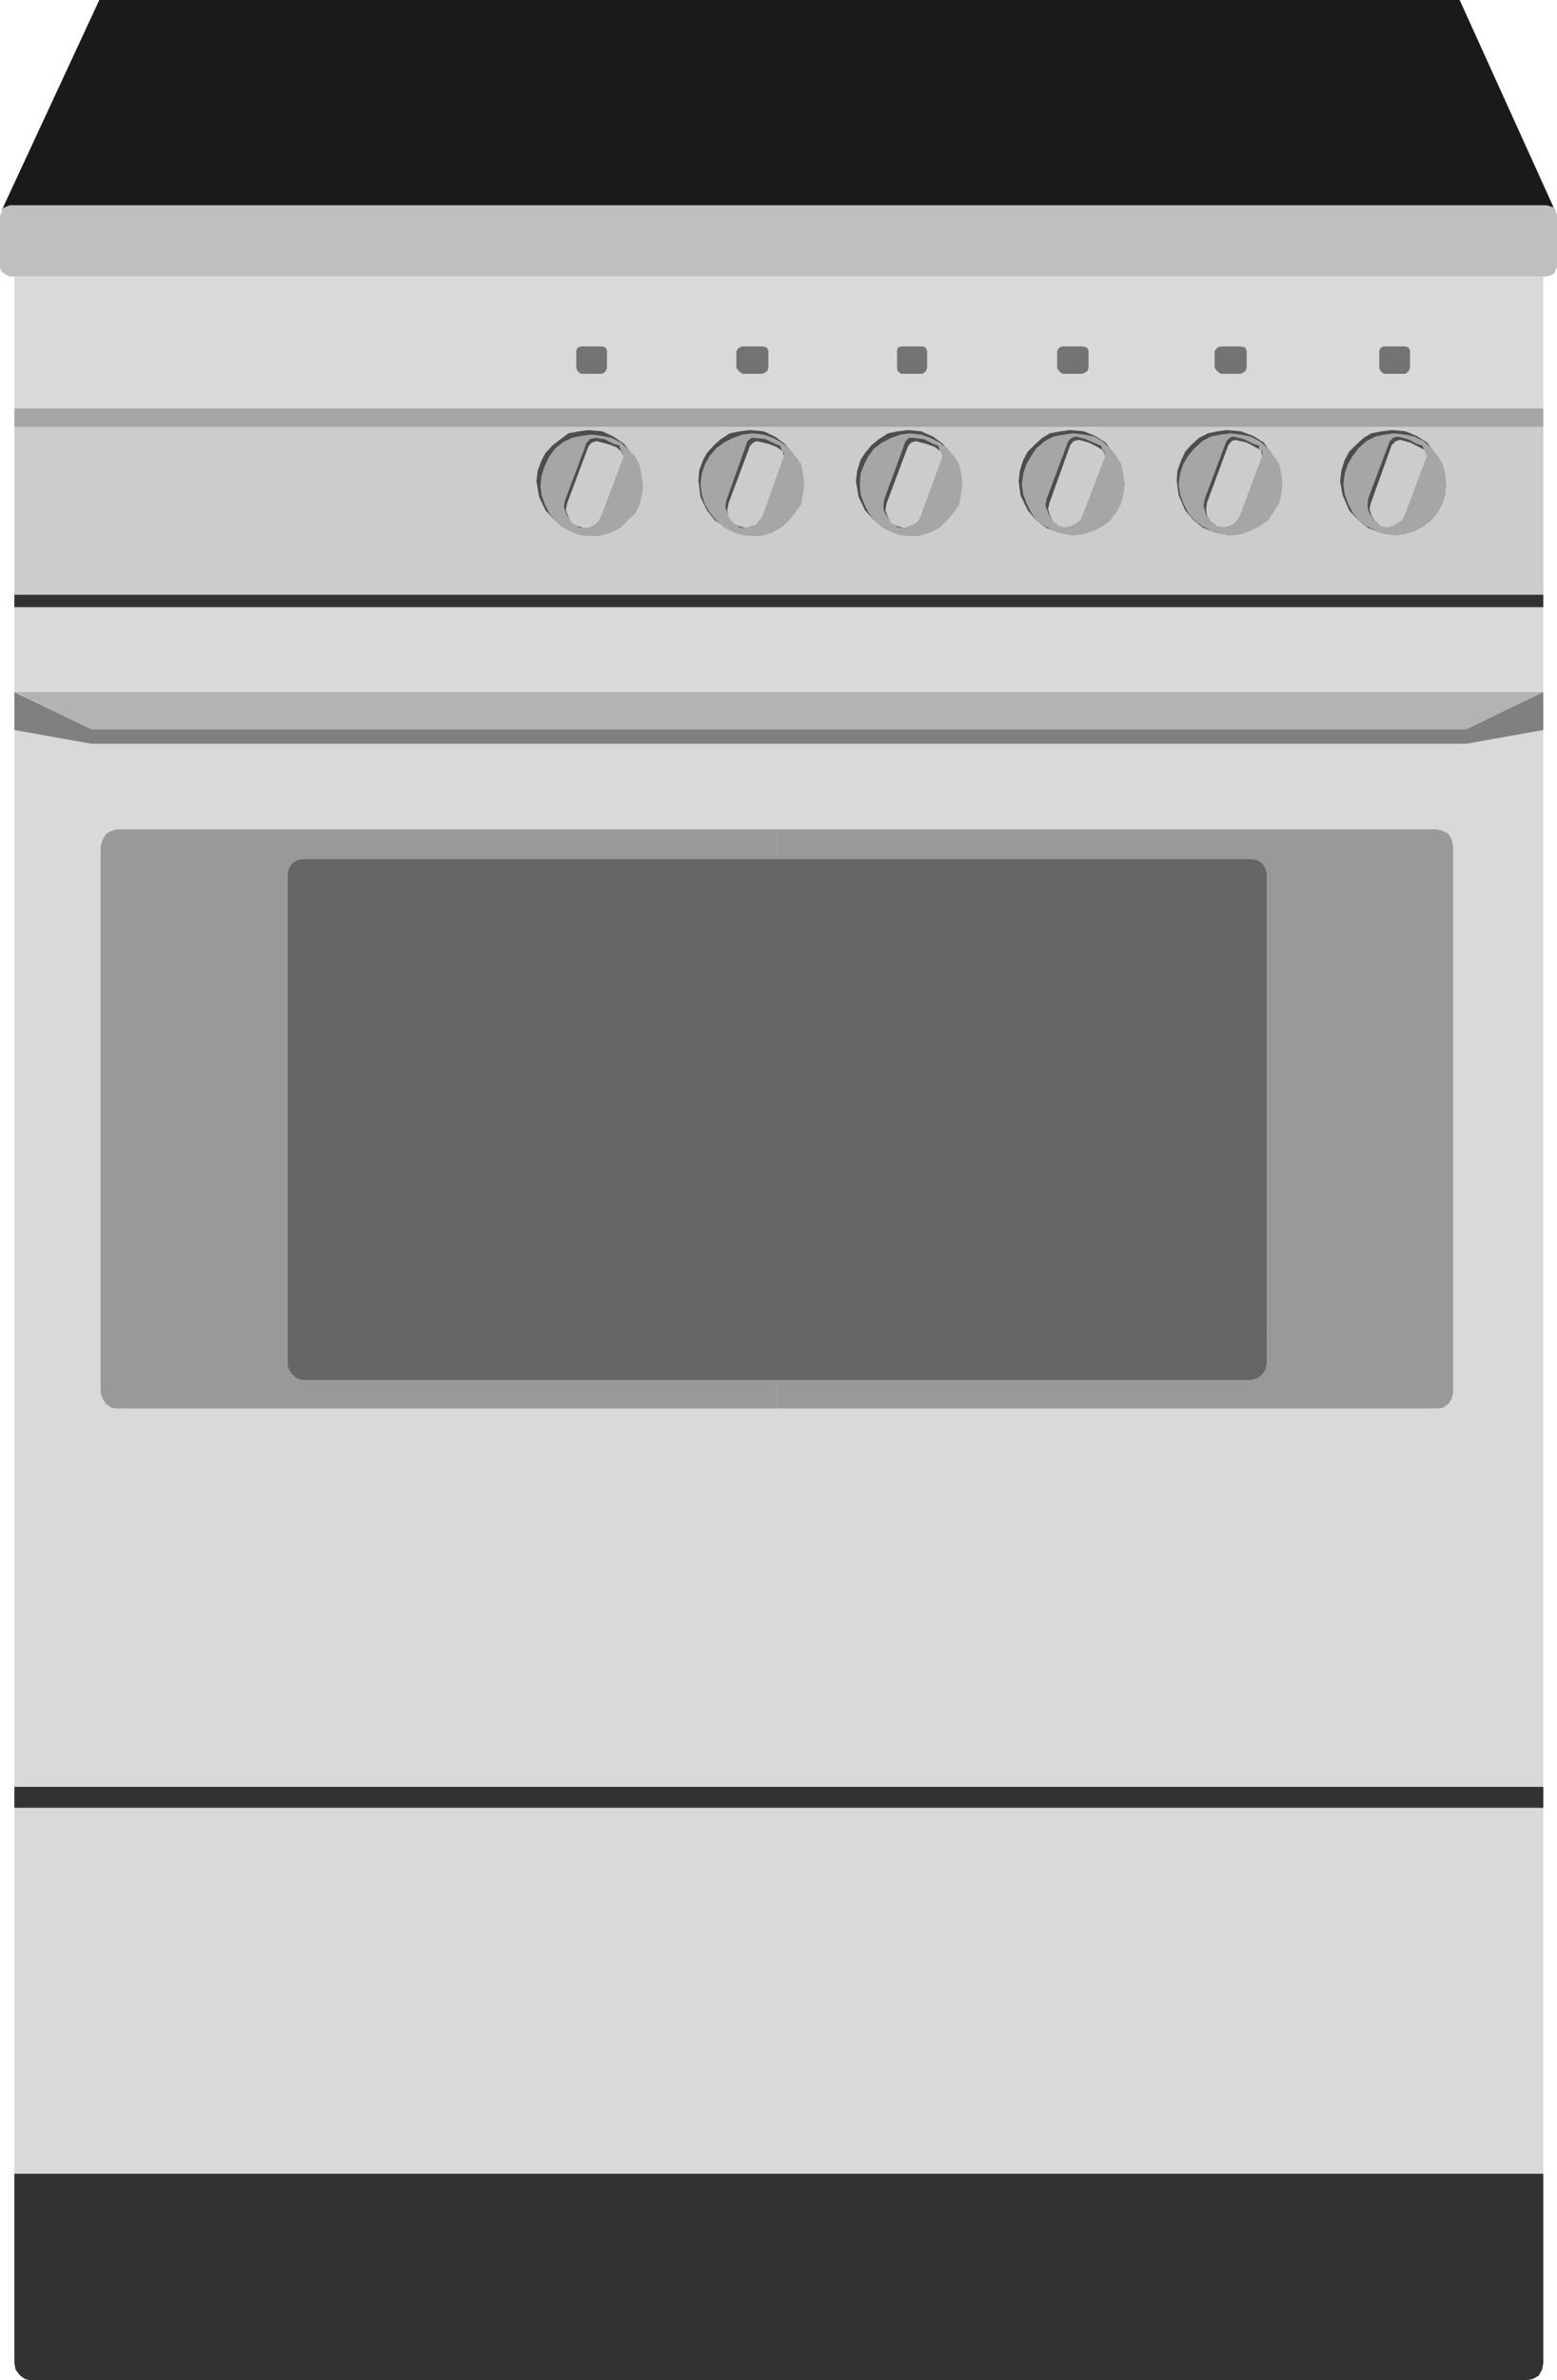 <?xml version="1.0" encoding="UTF-8" standalone="no"?>
<svg
   version="1.0"
   width="101.893mm"
   height="155.711mm"
   id="svg77"
   sodipodi:docname="Range - Electric 04.wmf"
   xmlns:inkscape="http://www.inkscape.org/namespaces/inkscape"
   xmlns:sodipodi="http://sodipodi.sourceforge.net/DTD/sodipodi-0.dtd"
   xmlns="http://www.w3.org/2000/svg"
   xmlns:svg="http://www.w3.org/2000/svg">
  <sodipodi:namedview
     id="namedview77"
     pagecolor="#ffffff"
     bordercolor="#000000"
     borderopacity="0.25"
     inkscape:showpageshadow="2"
     inkscape:pageopacity="0.0"
     inkscape:pagecheckerboard="0"
     inkscape:deskcolor="#d1d1d1"
     inkscape:document-units="mm" />
  <defs
     id="defs1">
    <pattern
       id="WMFhbasepattern"
       patternUnits="userSpaceOnUse"
       width="6"
       height="6"
       x="0"
       y="0" />
  </defs>
  <path
     style="fill:#1a1a1a;fill-opacity:1;fill-rule:evenodd;stroke:none"
     d="M 384.462,51.709 361.03,0 H 24.564 L 0.485,51.871 Z"
     id="path1" />
  <path
     style="fill:#b3b3b3;fill-opacity:1;fill-rule:evenodd;stroke:none"
     d="M 384.624,51.548 361.03,0 H 24.403 L 0.323,52.032 384.462,51.709 V 51.548 L 0.485,51.871 0.646,52.032 24.564,0.162 v 0 H 361.03 v 0 L 384.462,51.709 384.624,51.548 361.03,0 H 24.403 L 0.323,52.032 384.462,51.709 V 51.548 L 0.485,51.871 0.646,52.032 24.564,0.162 v 0 H 361.03 v 0 L 384.462,51.709 Z"
     id="path2" />
  <path
     style="fill:#d9d9d9;fill-opacity:1;fill-rule:evenodd;stroke:none"
     d="M 3.555,68.353 H 381.715 V 580.435 H 3.555 Z"
     id="path3" />
  <path
     style="fill:#666666;fill-opacity:1;fill-rule:evenodd;stroke:none"
     d="M 74.662,212.331 H 309.315 l 1.778,0.323 1.131,0.808 0.808,1.131 0.323,1.454 v 121.355 l -0.323,1.293 -0.808,1.131 -1.131,0.97 -1.778,0.485 H 74.662 l -1.293,-0.485 -1.131,-0.97 -0.808,-1.131 -0.323,-1.293 V 216.047 l 0.323,-1.454 0.808,-1.131 1.131,-0.808 z"
     id="path4" />
  <path
     style="fill:#cccccc;fill-opacity:1;fill-rule:evenodd;stroke:none"
     d="M 3.555,105.519 H 381.715 v 41.529 H 3.555 Z"
     id="path5" />
  <path
     style="fill:#4d4d4d;fill-opacity:1;fill-rule:evenodd;stroke:none"
     d="m 354.888,111.983 1.939,3.555 0.808,4.201 -0.162,2.424 -0.97,2.262 -0.97,2.262 -1.778,1.939 -1.616,1.454 -2.262,1.131 -2.424,0.808 -2.586,0.323 -3.394,-0.646 -3.071,-1.131 -2.424,-1.939 -2.263,-2.424 -1.616,-3.717 -0.646,-3.555 0.323,-2.585 0.808,-2.585 1.131,-2.101 1.616,-1.616 1.939,-1.778 1.939,-1.131 2.586,-0.485 2.424,-0.323 3.394,0.323 2.747,1.131 2.586,1.616 z"
     id="path6" />
  <path
     style="fill:#a6a6a6;fill-opacity:1;fill-rule:evenodd;stroke:none"
     d="m 332.264,119.739 0.323,-2.585 0.808,-2.424 1.131,-1.939 1.454,-1.939 1.939,-1.778 2.262,-1.131 2.101,-0.485 2.586,-0.323 2.747,0.323 2.262,0.485 2.262,1.131 1.939,1.778 1.616,1.939 1.131,1.939 0.646,2.424 0.162,2.585 -0.162,2.424 -0.646,2.262 -1.131,2.262 -1.616,1.939 -1.939,1.454 -2.262,1.131 -2.262,0.808 -2.747,0.323 -2.586,-0.323 -2.101,-0.808 -2.262,-1.131 -1.939,-1.454 -1.454,-1.939 -1.131,-2.262 -0.808,-2.262 z"
     id="path7" />
  <path
     style="fill:#4d4d4d;fill-opacity:1;fill-rule:evenodd;stroke:none"
     d="m 352.141,111.013 -0.323,-0.808 -1.454,-0.485 -2.101,-1.131 -2.586,-0.646 -1.131,0.323 -0.808,0.808 -5.333,14.22 -0.162,1.778 0.162,1.131 0.646,1.293 0.808,1.131 0.808,0.808 1.131,0.646 1.293,0.323 1.454,-0.323 1.131,-0.646 1.131,-0.808 0.646,-1.131 5.495,-14.705 -0.323,-1.131 z"
     id="path8" />
  <path
     style="fill:#cccccc;fill-opacity:1;fill-rule:evenodd;stroke:none"
     d="m 347.455,127.495 5.495,-14.705 -0.485,-1.454 -1.454,-0.808 -2.263,-1.131 -2.424,-0.646 -1.131,0.323 -0.97,0.97 -5.171,14.382 -0.323,1.454 0.485,1.616 0.97,1.454 1.293,1.131 1.616,0.323 1.454,-0.323 1.131,-0.646 1.131,-0.808 z"
     id="path9" />
  <path
     style="fill:#4d4d4d;fill-opacity:1;fill-rule:evenodd;stroke:none"
     d="m 314.164,111.983 1.454,1.616 0.808,1.939 0.485,1.939 v 2.262 l -0.323,2.424 -0.485,2.262 -1.293,2.262 -1.454,1.939 -1.939,1.454 -2.262,1.131 -2.263,0.808 -2.747,0.323 -3.394,-0.646 -3.071,-1.131 -2.424,-1.939 -2.101,-2.424 -1.616,-3.717 -0.485,-3.555 0.162,-2.585 0.97,-2.585 0.97,-2.101 1.454,-1.616 1.939,-1.778 2.262,-1.131 2.263,-0.485 2.424,-0.323 3.394,0.323 3.071,1.131 2.586,1.616 1.939,2.585 z"
     id="path10" />
  <path
     style="fill:#a6a6a6;fill-opacity:1;fill-rule:evenodd;stroke:none"
     d="m 291.539,119.739 0.323,-2.585 0.808,-2.424 1.131,-1.939 1.616,-1.939 1.939,-1.778 2.101,-1.131 2.424,-0.485 2.586,-0.323 2.424,0.323 2.424,0.485 2.263,1.131 2.101,1.778 1.293,1.939 1.454,1.939 0.485,2.424 0.323,2.585 -0.323,2.424 -0.485,2.262 -1.454,2.262 -1.293,1.939 -2.101,1.454 -2.263,1.131 -2.424,0.808 -2.424,0.323 -2.586,-0.323 -2.424,-0.808 -2.101,-1.131 -1.939,-1.454 -1.616,-1.939 -1.131,-2.262 -0.808,-2.262 z"
     id="path11" />
  <path
     style="fill:#4d4d4d;fill-opacity:1;fill-rule:evenodd;stroke:none"
     d="m 311.416,111.013 v -0.808 l -1.454,-0.485 -2.262,-1.131 -2.747,-0.646 -0.808,0.323 -0.808,0.808 -5.333,14.22 -0.323,1.778 0.323,1.131 0.323,1.293 1.939,1.939 0.97,0.646 1.454,0.323 1.454,-0.323 1.131,-0.646 0.808,-0.808 0.646,-1.131 5.495,-14.705 v -1.131 z"
     id="path12" />
  <path
     style="fill:#cccccc;fill-opacity:1;fill-rule:evenodd;stroke:none"
     d="m 306.73,127.495 5.495,-14.705 -0.323,-1.454 -1.454,-0.808 -2.101,-1.131 -2.909,-0.646 -0.808,0.323 -0.808,0.97 -5.333,14.382 -0.162,1.454 0.162,1.616 1.131,1.454 1.454,1.131 1.616,0.323 1.454,-0.323 1.131,-0.646 0.808,-0.808 z"
     id="path13" />
  <path
     style="fill:#4d4d4d;fill-opacity:1;fill-rule:evenodd;stroke:none"
     d="m 275.378,111.983 1.939,3.555 0.808,4.201 -0.323,2.424 -0.808,2.262 -1.131,2.262 -1.293,1.939 -1.939,1.454 -2.263,1.131 -2.586,0.808 -2.424,0.323 -3.394,-0.646 -3.071,-1.131 -2.586,-1.939 -2.101,-2.424 -1.778,-3.717 -0.485,-3.555 0.323,-2.585 0.808,-2.585 1.131,-2.101 1.616,-1.616 1.939,-1.778 1.939,-1.131 2.586,-0.485 2.424,-0.323 3.394,0.323 2.747,1.131 2.586,1.616 z"
     id="path14" />
  <path
     style="fill:#a6a6a6;fill-opacity:1;fill-rule:evenodd;stroke:none"
     d="m 252.753,119.739 0.323,-2.585 0.808,-2.424 1.131,-1.939 1.293,-1.939 2.101,-1.778 2.101,-1.131 2.586,-0.485 2.424,-0.323 2.586,0.323 2.586,0.485 1.939,1.131 1.939,1.778 1.616,1.939 1.131,1.939 0.485,2.424 0.323,2.585 -0.323,2.424 -0.485,2.262 -1.131,2.262 -1.616,1.939 -1.939,1.454 -1.939,1.131 -2.586,0.808 -2.586,0.323 -2.424,-0.323 -2.586,-0.808 -2.101,-1.131 -2.101,-1.454 -1.293,-1.939 -1.131,-2.262 -0.808,-2.262 z"
     id="path15" />
  <path
     style="fill:#4d4d4d;fill-opacity:1;fill-rule:evenodd;stroke:none"
     d="m 272.631,111.013 -0.323,-0.808 -1.131,-0.485 -2.586,-1.131 -2.424,-0.646 -1.131,0.323 -0.808,0.808 -5.333,14.22 -0.323,1.778 0.97,2.424 0.808,1.131 0.808,0.808 1.454,0.646 0.97,0.323 1.454,-0.323 1.131,-0.646 1.131,-0.808 0.485,-1.131 5.656,-14.705 -0.323,-1.131 z"
     id="path16" />
  <path
     style="fill:#cccccc;fill-opacity:1;fill-rule:evenodd;stroke:none"
     d="m 267.782,127.495 5.656,-14.705 -0.646,-1.454 -1.293,-0.808 -2.262,-1.131 -2.424,-0.646 -1.293,0.323 -0.808,0.97 -5.171,14.382 -0.323,1.454 0.485,1.616 0.808,1.454 1.454,1.131 1.616,0.323 1.454,-0.323 1.131,-0.646 1.131,-0.808 z"
     id="path17" />
  <path
     style="fill:#4d4d4d;fill-opacity:1;fill-rule:evenodd;stroke:none"
     d="m 235.138,111.983 2.101,3.555 0.485,1.939 v 2.262 l -0.323,2.424 -0.485,2.585 -1.131,1.939 -1.778,1.939 -1.616,1.778 -2.263,1.131 -2.424,0.808 -2.586,0.162 -3.232,-0.485 -3.232,-1.454 -2.424,-1.939 -2.263,-2.424 -1.616,-3.393 -0.646,-3.878 0.323,-2.585 0.808,-2.585 1.131,-1.778 1.616,-1.939 1.778,-1.454 2.262,-1.454 2.424,-0.485 2.586,-0.323 3.232,0.323 2.909,1.293 2.424,1.778 1.939,2.424 z"
     id="path18" />
  <path
     style="fill:#a6a6a6;fill-opacity:1;fill-rule:evenodd;stroke:none"
     d="m 212.674,119.739 0.162,-2.585 0.97,-2.424 0.97,-1.939 1.454,-1.939 1.939,-1.454 2.262,-1.131 2.263,-0.808 2.424,-0.323 2.747,0.323 2.262,0.808 2.263,1.131 1.939,1.454 1.616,1.939 1.293,1.939 0.485,2.424 0.323,2.585 -0.323,2.424 -0.485,2.585 -1.293,1.939 -1.616,1.939 -1.939,1.778 -2.263,1.131 -2.262,0.808 -2.747,0.162 -2.424,-0.162 -2.263,-0.808 -2.262,-1.131 -1.939,-1.778 -1.454,-1.939 -0.97,-1.939 -0.97,-2.585 z"
     id="path19" />
  <path
     style="fill:#4d4d4d;fill-opacity:1;fill-rule:evenodd;stroke:none"
     d="m 232.391,111.336 -0.323,-1.131 -1.293,-0.485 -2.263,-1.131 -2.586,-0.323 h -1.131 l -0.808,0.808 -5.333,14.543 -0.162,1.616 0.162,1.131 0.646,1.131 0.808,1.131 0.97,0.808 0.97,0.97 1.454,0.162 2.424,-0.808 1.131,-0.808 0.646,-1.131 5.495,-15.028 -0.323,-0.808 z"
     id="path20" />
  <path
     style="fill:#cccccc;fill-opacity:1;fill-rule:evenodd;stroke:none"
     d="m 227.704,127.819 5.495,-15.028 -0.485,-1.131 -1.454,-1.131 -2.263,-0.808 -2.424,-0.646 -1.131,0.323 -0.808,0.808 -5.333,14.22 -0.323,1.778 0.646,1.616 0.808,1.454 1.454,0.808 1.616,0.485 2.424,-0.808 1.131,-0.808 z"
     id="path21" />
  <path
     style="fill:#4d4d4d;fill-opacity:1;fill-rule:evenodd;stroke:none"
     d="m 195.867,111.983 1.454,1.616 0.808,1.939 0.485,1.939 v 2.262 l -0.162,2.424 -0.646,2.585 -1.131,1.939 -1.616,1.939 -2.101,1.778 -1.778,1.131 -2.586,0.808 -2.424,0.162 -3.394,-0.485 -3.071,-1.454 -2.909,-1.939 -1.939,-2.424 -1.616,-3.393 -0.485,-3.878 0.162,-2.585 0.97,-2.585 0.97,-1.778 1.778,-1.939 1.616,-1.454 2.263,-1.454 2.424,-0.485 2.586,-0.323 3.394,0.323 2.747,1.293 2.424,1.778 2.101,2.424 z"
     id="path22" />
  <path
     style="fill:#a6a6a6;fill-opacity:1;fill-rule:evenodd;stroke:none"
     d="m 173.242,119.739 0.323,-2.585 0.808,-2.424 1.131,-1.939 1.616,-1.939 1.939,-1.454 2.263,-1.131 2.262,-0.808 2.586,-0.323 2.747,0.323 2.262,0.808 2.101,1.131 1.939,1.454 1.454,1.939 1.454,1.939 0.485,2.424 0.323,2.585 -0.323,2.424 -0.485,2.585 -1.454,1.939 -1.454,1.939 -1.939,1.778 -2.101,1.131 -2.262,0.808 -2.747,0.162 -2.586,-0.162 -2.262,-0.808 -2.263,-1.131 -1.939,-1.778 -1.616,-1.939 -1.131,-1.939 -0.808,-2.585 z"
     id="path23" />
  <path
     style="fill:#4d4d4d;fill-opacity:1;fill-rule:evenodd;stroke:none"
     d="m 193.282,111.336 -0.323,-1.131 -1.293,-0.485 -2.262,-1.131 -2.747,-0.323 h -0.808 l -0.97,0.808 -5.171,14.543 -0.323,1.616 0.323,1.131 0.485,1.131 0.646,1.131 1.131,0.808 0.97,0.97 1.454,0.162 2.586,-0.808 1.616,-1.939 5.333,-15.028 v -0.808 z"
     id="path24" />
  <path
     style="fill:#cccccc;fill-opacity:1;fill-rule:evenodd;stroke:none"
     d="m 188.595,127.819 5.333,-15.028 -0.323,-1.131 -1.454,-1.131 -2.101,-0.808 -2.909,-0.646 -0.808,0.323 -0.808,0.808 -5.333,14.22 -0.323,1.778 0.323,1.616 1.131,1.454 1.454,0.808 1.616,0.485 2.586,-0.808 z"
     id="path25" />
  <path
     style="fill:#4d4d4d;fill-opacity:1;fill-rule:evenodd;stroke:none"
     d="m 156.274,112.144 1.939,3.393 0.808,4.525 -0.323,2.424 -0.808,2.262 -1.131,2.262 -1.616,1.616 -1.616,1.778 -2.263,1.131 -2.586,0.808 -2.424,0.162 -3.394,-0.485 -3.071,-1.454 -2.586,-1.939 -2.262,-2.424 -1.616,-3.393 -0.646,-3.878 0.323,-2.585 0.97,-2.585 0.97,-1.778 1.778,-1.939 1.939,-1.454 1.939,-1.454 2.586,-0.485 2.424,-0.323 3.394,0.323 2.747,1.293 2.586,1.778 z"
     id="path26" />
  <path
     style="fill:#a6a6a6;fill-opacity:1;fill-rule:evenodd;stroke:none"
     d="m 133.649,120.062 0.323,-2.585 0.808,-2.424 1.131,-2.262 1.293,-1.778 1.939,-1.616 2.263,-1.131 2.262,-0.485 2.586,-0.323 2.747,0.323 2.262,0.485 2.263,1.131 1.778,1.616 1.778,1.778 1.131,2.262 0.485,2.424 0.323,2.585 -0.323,2.424 -0.485,2.262 -1.131,2.262 -1.778,1.616 -1.778,1.778 -2.263,1.131 -2.262,0.808 -2.747,0.162 -2.586,-0.162 -2.262,-0.808 -2.263,-1.131 -1.939,-1.778 -1.293,-1.616 -1.131,-2.262 -0.808,-2.262 z"
     id="path27" />
  <path
     style="fill:#4d4d4d;fill-opacity:1;fill-rule:evenodd;stroke:none"
     d="m 153.526,111.336 -0.323,-1.131 -1.454,-0.485 -2.262,-1.131 -2.424,-0.323 -1.131,0.323 -0.808,0.808 -5.333,14.22 -0.323,1.616 0.323,1.131 0.485,1.131 0.808,1.131 0.97,0.808 1.131,0.97 1.293,0.162 1.454,-0.162 1.131,-0.646 0.97,-0.808 0.646,-1.131 5.656,-15.028 -0.323,-0.808 z"
     id="path28" />
  <path
     style="fill:#cccccc;fill-opacity:1;fill-rule:evenodd;stroke:none"
     d="m 148.678,127.819 5.656,-15.028 -0.646,-1.131 -1.293,-1.131 -2.263,-0.808 -2.586,-0.646 -1.131,0.323 -0.808,0.808 -5.333,14.22 -0.323,1.778 0.646,1.616 0.808,1.454 1.454,0.808 1.616,0.485 1.454,-0.162 1.131,-0.646 0.97,-0.808 z"
     id="path29" />
  <path
     style="fill:#737373;fill-opacity:1;fill-rule:evenodd;stroke:none"
     d="m 143.668,85.643 h 5.333 l 0.808,0.323 0.323,0.808 v 4.201 l -0.323,0.808 -0.808,0.646 h -5.333 l -0.808,-0.646 -0.323,-0.808 V 86.774 l 0.323,-0.808 z"
     id="path30" />
  <path
     style="fill:#737373;fill-opacity:1;fill-rule:evenodd;stroke:none"
     d="m 183.585,85.643 h 5.01 l 1.131,0.323 0.323,0.808 v 4.201 l -0.323,0.808 -1.131,0.646 h -5.01 l -0.808,-0.646 -0.646,-0.808 V 86.774 l 0.646,-0.808 z"
     id="path31" />
  <path
     style="fill:#737373;fill-opacity:1;fill-rule:evenodd;stroke:none"
     d="m 222.856,85.643 h 5.333 l 0.808,0.323 0.323,0.808 v 4.201 l -0.323,0.808 -0.808,0.646 h -5.333 l -0.808,-0.646 -0.162,-0.808 V 86.774 l 0.162,-0.808 z"
     id="path32" />
  <path
     style="fill:#737373;fill-opacity:1;fill-rule:evenodd;stroke:none"
     d="m 262.773,85.643 h 5.01 l 1.131,0.323 0.323,0.808 v 4.201 l -0.323,0.808 -1.131,0.646 h -5.01 l -0.808,-0.646 -0.485,-0.808 V 86.774 l 0.485,-0.808 z"
     id="path33" />
  <path
     style="fill:#737373;fill-opacity:1;fill-rule:evenodd;stroke:none"
     d="m 301.881,85.643 h 5.01 l 1.131,0.323 0.323,0.808 v 4.201 l -0.323,0.808 -1.131,0.646 h -5.01 l -0.808,-0.646 -0.646,-0.808 V 86.774 l 0.646,-0.808 z"
     id="path34" />
  <path
     style="fill:#737373;fill-opacity:1;fill-rule:evenodd;stroke:none"
     d="m 342.283,85.643 h 5.333 l 0.808,0.323 0.323,0.808 v 4.201 l -0.323,0.808 -0.808,0.646 h -5.333 l -0.808,-0.646 -0.323,-0.808 V 86.774 l 0.323,-0.808 z"
     id="path35" />
  <path
     style="fill:#323232;fill-opacity:1;fill-rule:evenodd;stroke:none"
     d="M 3.555,441.79 H 381.715 v 5.171 H 3.555 Z"
     id="path36" />
  <path
     style="fill:#323232;fill-opacity:1;fill-rule:evenodd;stroke:none"
     d="M 3.555,147.048 H 381.715 v 3.07 H 3.555 Z"
     id="path37" />
  <path
     style="fill:#a6a6a6;fill-opacity:1;fill-rule:evenodd;stroke:none"
     d="M 3.555,100.994 H 381.715 V 105.519 H 3.555 Z"
     id="path38" />
  <path
     style="fill:#323232;fill-opacity:1;fill-rule:evenodd;stroke:none"
     d="M 7.434,588.515 H 377.513 l 1.616,-0.323 1.454,-0.808 0.808,-1.454 0.323,-1.616 V 537.452 H 3.555 v 46.861 l 0.323,1.616 1.131,1.454 1.131,0.808 z"
     id="path39" />
  <path
     style="fill:#999999;fill-opacity:1;fill-rule:evenodd;stroke:none"
     d="M 50.583,12.119 56.724,10.18 H 56.562 L 66.905,8.726 81.127,7.595 97.61,7.11 V 6.948 L 81.127,7.433 66.905,8.564 56.562,10.019 v 0 l -6.141,1.939 0.162,0.162 6.141,-1.939 H 56.562 L 66.905,8.726 81.127,7.595 97.61,7.11 V 6.948 L 81.127,7.433 66.905,8.564 56.562,10.019 v 0 l -6.141,1.939 z"
     id="path40" />
  <path
     style="fill:#999999;fill-opacity:1;fill-rule:evenodd;stroke:none"
     d="M 97.126,19.229 80.965,18.583 67.228,17.452 56.886,16.159 h 0.162 l -6.303,-1.778 v 0.323 l 6.141,1.616 v 0 l 10.343,1.293 13.737,1.131 16.161,0.646 V 19.229 L 80.965,18.583 67.228,17.452 56.886,16.159 h 0.162 l -6.303,-1.778 v 0.323 l 6.141,1.616 v 0 l 10.343,1.293 13.737,1.131 16.161,0.646 z"
     id="path41" />
  <path
     style="fill:#999999;fill-opacity:1;fill-rule:evenodd;stroke:none"
     d="m 153.688,14.705 -6.626,1.616 -10.343,1.454 -13.737,0.808 -15.837,0.646 v 0.162 l 15.837,-0.646 13.737,-0.808 10.343,-1.293 6.626,-1.778 v -0.162 l -6.626,1.616 -10.343,1.454 -13.737,0.808 -15.837,0.646 v 0.162 l 15.837,-0.646 13.737,-0.808 10.343,-1.293 6.626,-1.778 z"
     id="path42" />
  <path
     style="fill:#999999;fill-opacity:1;fill-rule:evenodd;stroke:none"
     d="m 107.63,7.11 15.999,0.485 13.413,0.97 10.181,1.293 6.787,1.778 V 11.311 L 147.224,9.695 137.043,8.241 123.629,7.433 107.63,6.948 v 0.162 l 15.999,0.485 13.413,0.97 10.181,1.293 6.787,1.778 V 11.311 L 147.224,9.695 137.043,8.241 123.629,7.433 107.63,6.948 Z"
     id="path43" />
  <path
     style="fill:#999999;fill-opacity:1;fill-rule:evenodd;stroke:none"
     d="m 166.293,38.136 -7.757,1.939 -13.09,1.616 -16.807,1.454 -20.201,0.646 v 0.162 l 20.201,-0.646 16.807,-1.293 13.09,-1.778 7.757,-1.778 v -0.323 l -7.757,1.939 -13.09,1.616 -16.807,1.454 -20.201,0.646 v 0.162 l 20.201,-0.646 16.807,-1.293 13.09,-1.778 7.757,-1.778 z"
     id="path44" />
  <path
     style="fill:#999999;fill-opacity:1;fill-rule:evenodd;stroke:none"
     d="m 107.63,28.602 20.201,0.485 17.292,1.131 13.09,1.939 h -0.162 l 8.08,2.262 0.162,-0.162 -8.08,-2.262 v 0 L 145.123,30.056 127.831,28.925 107.63,28.44 v 0.162 l 20.201,0.485 17.292,1.131 13.09,1.939 h -0.162 l 8.08,2.262 0.162,-0.162 -8.08,-2.262 v 0 L 145.123,30.056 127.831,28.925 107.63,28.44 Z"
     id="path45" />
  <path
     style="fill:#999999;fill-opacity:1;fill-rule:evenodd;stroke:none"
     d="M 95.671,43.791 74.501,43.145 56.886,41.691 43.795,39.751 v 0 L 36.523,37.651 v 0.162 l 7.272,2.262 v 0 l 13.09,1.939 17.615,1.293 21.17,0.646 V 43.791 L 74.501,43.145 56.886,41.691 43.795,39.751 v 0 L 36.523,37.651 v 0.162 l 7.272,2.262 v 0 l 13.09,1.939 17.615,1.293 21.17,0.646 z"
     id="path46" />
  <path
     style="fill:#999999;fill-opacity:1;fill-rule:evenodd;stroke:none"
     d="m 36.846,34.742 7.757,-2.262 v 0 l 13.09,-1.939 17.615,-1.454 20.686,-0.485 V 28.44 L 75.309,28.925 57.694,30.379 44.603,32.318 v 0 l -7.919,2.262 0.162,0.162 7.757,-2.262 v 0 l 13.09,-1.939 17.615,-1.454 20.686,-0.485 V 28.44 L 75.309,28.925 57.694,30.379 44.603,32.318 v 0 l -7.919,2.262 z"
     id="path47" />
  <path
     style="fill:#999999;fill-opacity:1;fill-rule:evenodd;stroke:none"
     d="m 268.106,22.784 -22.625,-0.485 -19.231,-1.454 -14.545,-1.939 h 0.162 l -9.373,-2.585 v 0.323 l 9.212,2.424 v 0 l 14.545,1.939 19.231,1.454 22.625,0.646 v -0.323 l -22.625,-0.485 -19.231,-1.454 -14.545,-1.939 h 0.162 l -9.373,-2.585 v 0.323 l 9.212,2.424 v 0 l 14.545,1.939 19.231,1.454 22.625,0.646 z"
     id="path48" />
  <path
     style="fill:#999999;fill-opacity:1;fill-rule:evenodd;stroke:none"
     d="m 202.008,12.604 8.888,-2.747 v 0 L 225.926,7.918 246.127,6.302 269.722,5.656 V 5.494 l -23.595,0.646 -20.201,1.616 -15.029,1.939 -8.888,2.747 v 0.162 l 8.888,-2.747 v 0 L 225.926,7.918 246.127,6.302 269.722,5.656 V 5.494 l -23.595,0.646 -20.201,1.616 -15.029,1.939 -8.888,2.747 z"
     id="path49" />
  <path
     style="fill:#999999;fill-opacity:1;fill-rule:evenodd;stroke:none"
     d="m 284.266,5.656 23.271,0.646 19.393,1.293 14.545,2.262 v 0 l 8.888,2.585 0.162,-0.323 -9.05,-2.424 v 0 L 326.93,7.433 307.538,6.14 284.266,5.494 v 0.162 l 23.271,0.646 19.393,1.293 14.545,2.262 v 0 l 8.888,2.585 0.162,-0.323 -9.05,-2.424 v 0 L 326.93,7.433 307.538,6.14 284.266,5.494 Z"
     id="path50" />
  <path
     style="fill:#999999;fill-opacity:1;fill-rule:evenodd;stroke:none"
     d="m 350.363,16.159 -8.888,2.424 v 0 l -15.353,1.939 -19.716,1.778 -23.756,0.485 v 0.323 l 23.756,-0.646 19.716,-1.616 15.353,-2.101 v 0 l 9.05,-2.424 -0.162,-0.162 -8.888,2.424 v 0 l -15.353,1.939 -19.716,1.778 -23.756,0.485 v 0.323 l 23.756,-0.646 19.716,-1.616 15.353,-2.101 v 0 l 9.05,-2.424 z"
     id="path51" />
  <path
     style="fill:#999999;fill-opacity:1;fill-rule:evenodd;stroke:none"
     d="m 336.95,37.328 -6.626,1.616 -10.343,1.454 -13.898,0.808 -15.837,0.485 v 0.323 l 15.837,-0.646 13.898,-0.808 10.343,-1.293 6.626,-1.778 v -0.162 l -6.626,1.616 -10.343,1.454 -13.898,0.808 -15.837,0.485 v 0.323 l 15.837,-0.646 13.898,-0.808 10.343,-1.293 6.626,-1.778 z"
     id="path52" />
  <path
     style="fill:#999999;fill-opacity:1;fill-rule:evenodd;stroke:none"
     d="m 291.054,29.733 15.029,0.485 13.09,0.97 10.343,0.97 6.626,1.778 v -0.323 l -6.626,-1.616 -10.343,-1.131 -13.09,-0.808 -15.029,-0.485 v 0.162 l 15.029,0.485 13.09,0.97 10.343,0.97 6.626,1.778 v -0.323 l -6.626,-1.616 -10.343,-1.131 -13.09,-0.808 -15.029,-0.485 z"
     id="path53" />
  <path
     style="fill:#999999;fill-opacity:1;fill-rule:evenodd;stroke:none"
     d="m 280.873,41.691 -15.029,-0.485 -13.09,-0.808 -10.666,-1.131 -6.949,-1.616 v 0.162 l 6.949,1.616 10.666,1.131 13.09,0.808 15.029,0.646 v -0.323 l -15.029,-0.485 -13.09,-0.808 -10.666,-1.131 -6.949,-1.616 v 0.162 l 6.949,1.616 10.666,1.131 13.09,0.808 15.029,0.646 z"
     id="path54" />
  <path
     style="fill:#999999;fill-opacity:1;fill-rule:evenodd;stroke:none"
     d="m 234.653,34.096 6.626,-1.616 10.343,-1.293 13.413,-0.97 15.353,-0.485 v -0.162 l -15.353,0.485 -13.413,0.808 -10.343,1.454 -6.626,1.616 v 0.162 l 6.626,-1.616 10.343,-1.293 13.413,-0.97 15.353,-0.485 v -0.162 l -15.353,0.485 -13.413,0.808 -10.343,1.454 -6.626,1.616 z"
     id="path55" />
  <path
     style="fill:#999999;fill-opacity:1;fill-rule:evenodd;stroke:none"
     d="m 192.15,341.28 v 6.948 h 163.061 l 1.616,-0.162 1.454,-0.97 0.808,-1.293 0.323,-1.454 V 209.261 l -0.323,-1.616 -0.808,-1.454 -1.454,-0.808 -1.616,-0.323 H 192.15 v 7.272 h 117.165 l 1.778,0.323 1.131,0.808 0.808,1.131 0.323,1.454 v 121.355 l -0.323,1.293 -0.808,1.131 -1.131,0.97 -1.778,0.485 z"
     id="path56" />
  <path
     style="fill:#999999;fill-opacity:1;fill-rule:evenodd;stroke:none"
     d="m 192.15,212.331 v -7.272 H 28.928 l -1.293,0.323 -1.454,0.808 -0.808,1.454 -0.485,1.616 v 135.09 l 0.485,1.454 0.808,1.293 1.454,0.97 1.293,0.162 h 163.223 v -6.948 H 74.662 l -1.293,-0.485 -1.131,-0.97 -0.808,-1.131 -0.323,-1.293 V 216.047 l 0.323,-1.454 0.808,-1.131 1.131,-0.808 1.293,-0.323 z"
     id="path57" />
  <path
     style="fill:#cccccc;fill-opacity:1;fill-rule:evenodd;stroke:none"
     d="M 313.356,218.633 H 71.107 v 0.162 H 313.356 v -0.162 H 71.107 v 0.162 H 313.356 Z"
     id="path58" />
  <path
     style="fill:#cccccc;fill-opacity:1;fill-rule:evenodd;stroke:none"
     d="M 313.356,225.904 H 71.107 v 0.162 H 313.356 v -0.162 H 71.107 v 0.162 H 313.356 Z"
     id="path59" />
  <path
     style="fill:#cccccc;fill-opacity:1;fill-rule:evenodd;stroke:none"
     d="M 313.356,233.176 H 71.107 v 0.162 H 313.356 v -0.162 H 71.107 v 0.162 H 313.356 Z"
     id="path60" />
  <path
     style="fill:#cccccc;fill-opacity:1;fill-rule:evenodd;stroke:none"
     d="M 313.356,240.448 H 71.107 v 0.162 H 313.356 v -0.162 H 71.107 v 0.162 H 313.356 Z"
     id="path61" />
  <path
     style="fill:#cccccc;fill-opacity:1;fill-rule:evenodd;stroke:none"
     d="M 313.356,247.719 H 71.107 v 0.162 H 313.356 v -0.162 H 71.107 v 0.162 H 313.356 Z"
     id="path62" />
  <path
     style="fill:#cccccc;fill-opacity:1;fill-rule:evenodd;stroke:none"
     d="M 313.356,255.314 H 71.107 v 0.162 H 313.356 v -0.162 H 71.107 v 0.162 H 313.356 Z"
     id="path63" />
  <path
     style="fill:#cccccc;fill-opacity:1;fill-rule:evenodd;stroke:none"
     d="M 313.356,262.586 H 71.107 v 0.162 H 313.356 v -0.162 H 71.107 v 0.162 H 313.356 Z"
     id="path64" />
  <path
     style="fill:#cccccc;fill-opacity:1;fill-rule:evenodd;stroke:none"
     d="M 313.356,269.696 H 71.107 v 0.323 H 313.356 v -0.323 H 71.107 v 0.323 H 313.356 Z"
     id="path65" />
  <path
     style="fill:#cccccc;fill-opacity:1;fill-rule:evenodd;stroke:none"
     d="M 313.356,276.967 H 71.107 v 0.323 H 313.356 v -0.323 H 71.107 v 0.323 H 313.356 Z"
     id="path66" />
  <path
     style="fill:#cccccc;fill-opacity:1;fill-rule:evenodd;stroke:none"
     d="M 313.356,284.239 H 71.107 v 0.162 H 313.356 v -0.162 H 71.107 v 0.162 H 313.356 Z"
     id="path67" />
  <path
     style="fill:#cccccc;fill-opacity:1;fill-rule:evenodd;stroke:none"
     d="M 313.356,291.834 H 71.107 v 0.162 H 313.356 v -0.162 H 71.107 v 0.162 H 313.356 Z"
     id="path68" />
  <path
     style="fill:#cccccc;fill-opacity:1;fill-rule:evenodd;stroke:none"
     d="M 313.356,298.944 H 71.107 v 0.323 H 313.356 v -0.323 H 71.107 v 0.323 H 313.356 Z"
     id="path69" />
  <path
     style="fill:#cccccc;fill-opacity:1;fill-rule:evenodd;stroke:none"
     d="M 313.356,306.215 H 71.107 v 0.323 H 313.356 v -0.323 H 71.107 v 0.323 H 313.356 Z"
     id="path70" />
  <path
     style="fill:#cccccc;fill-opacity:1;fill-rule:evenodd;stroke:none"
     d="M 313.356,313.487 H 71.107 v 0.162 H 313.356 v -0.162 H 71.107 v 0.162 H 313.356 Z"
     id="path71" />
  <path
     style="fill:#cccccc;fill-opacity:1;fill-rule:evenodd;stroke:none"
     d="M 313.356,320.758 H 71.107 v 0.162 H 313.356 v -0.162 H 71.107 v 0.162 H 313.356 Z"
     id="path72" />
  <path
     style="fill:#cccccc;fill-opacity:1;fill-rule:evenodd;stroke:none"
     d="M 313.356,328.353 H 71.107 v 0.162 H 313.356 v -0.162 H 71.107 v 0.162 H 313.356 Z"
     id="path73" />
  <path
     style="fill:#cccccc;fill-opacity:1;fill-rule:evenodd;stroke:none"
     d="M 313.356,335.625 H 71.107 v 0.162 H 313.356 v -0.162 H 71.107 v 0.162 H 313.356 Z"
     id="path74" />
  <path
     style="fill:#b3b3b3;fill-opacity:1;fill-rule:evenodd;stroke:none"
     d="M 22.625,180.336 3.879,171.125 H 381.715 l -19.07,9.211 z"
     id="path75" />
  <path
     style="fill:#808080;fill-opacity:1;fill-rule:evenodd;stroke:none"
     d="m 381.715,171.125 -19.07,9.211 H 22.625 l -19.07,-9.211 v 9.372 l 19.07,3.393 H 362.646 l 19.07,-3.393 z"
     id="path76" />
  <path
     style="fill:#bfbfbf;fill-opacity:1;fill-rule:evenodd;stroke:none"
     d="M 2.424,50.74 H 382.523 l 1.131,0.323 0.808,0.323 0.323,0.808 0.323,1.131 v 12.604 l -0.323,0.808 -0.323,0.808 -0.808,0.485 -1.131,0.323 H 2.424 L 1.616,68.03 0.808,67.545 0.162,66.737 0,65.929 V 53.325 l 0.808,-1.939 0.808,-0.323 z"
     id="path77" />
</svg>
